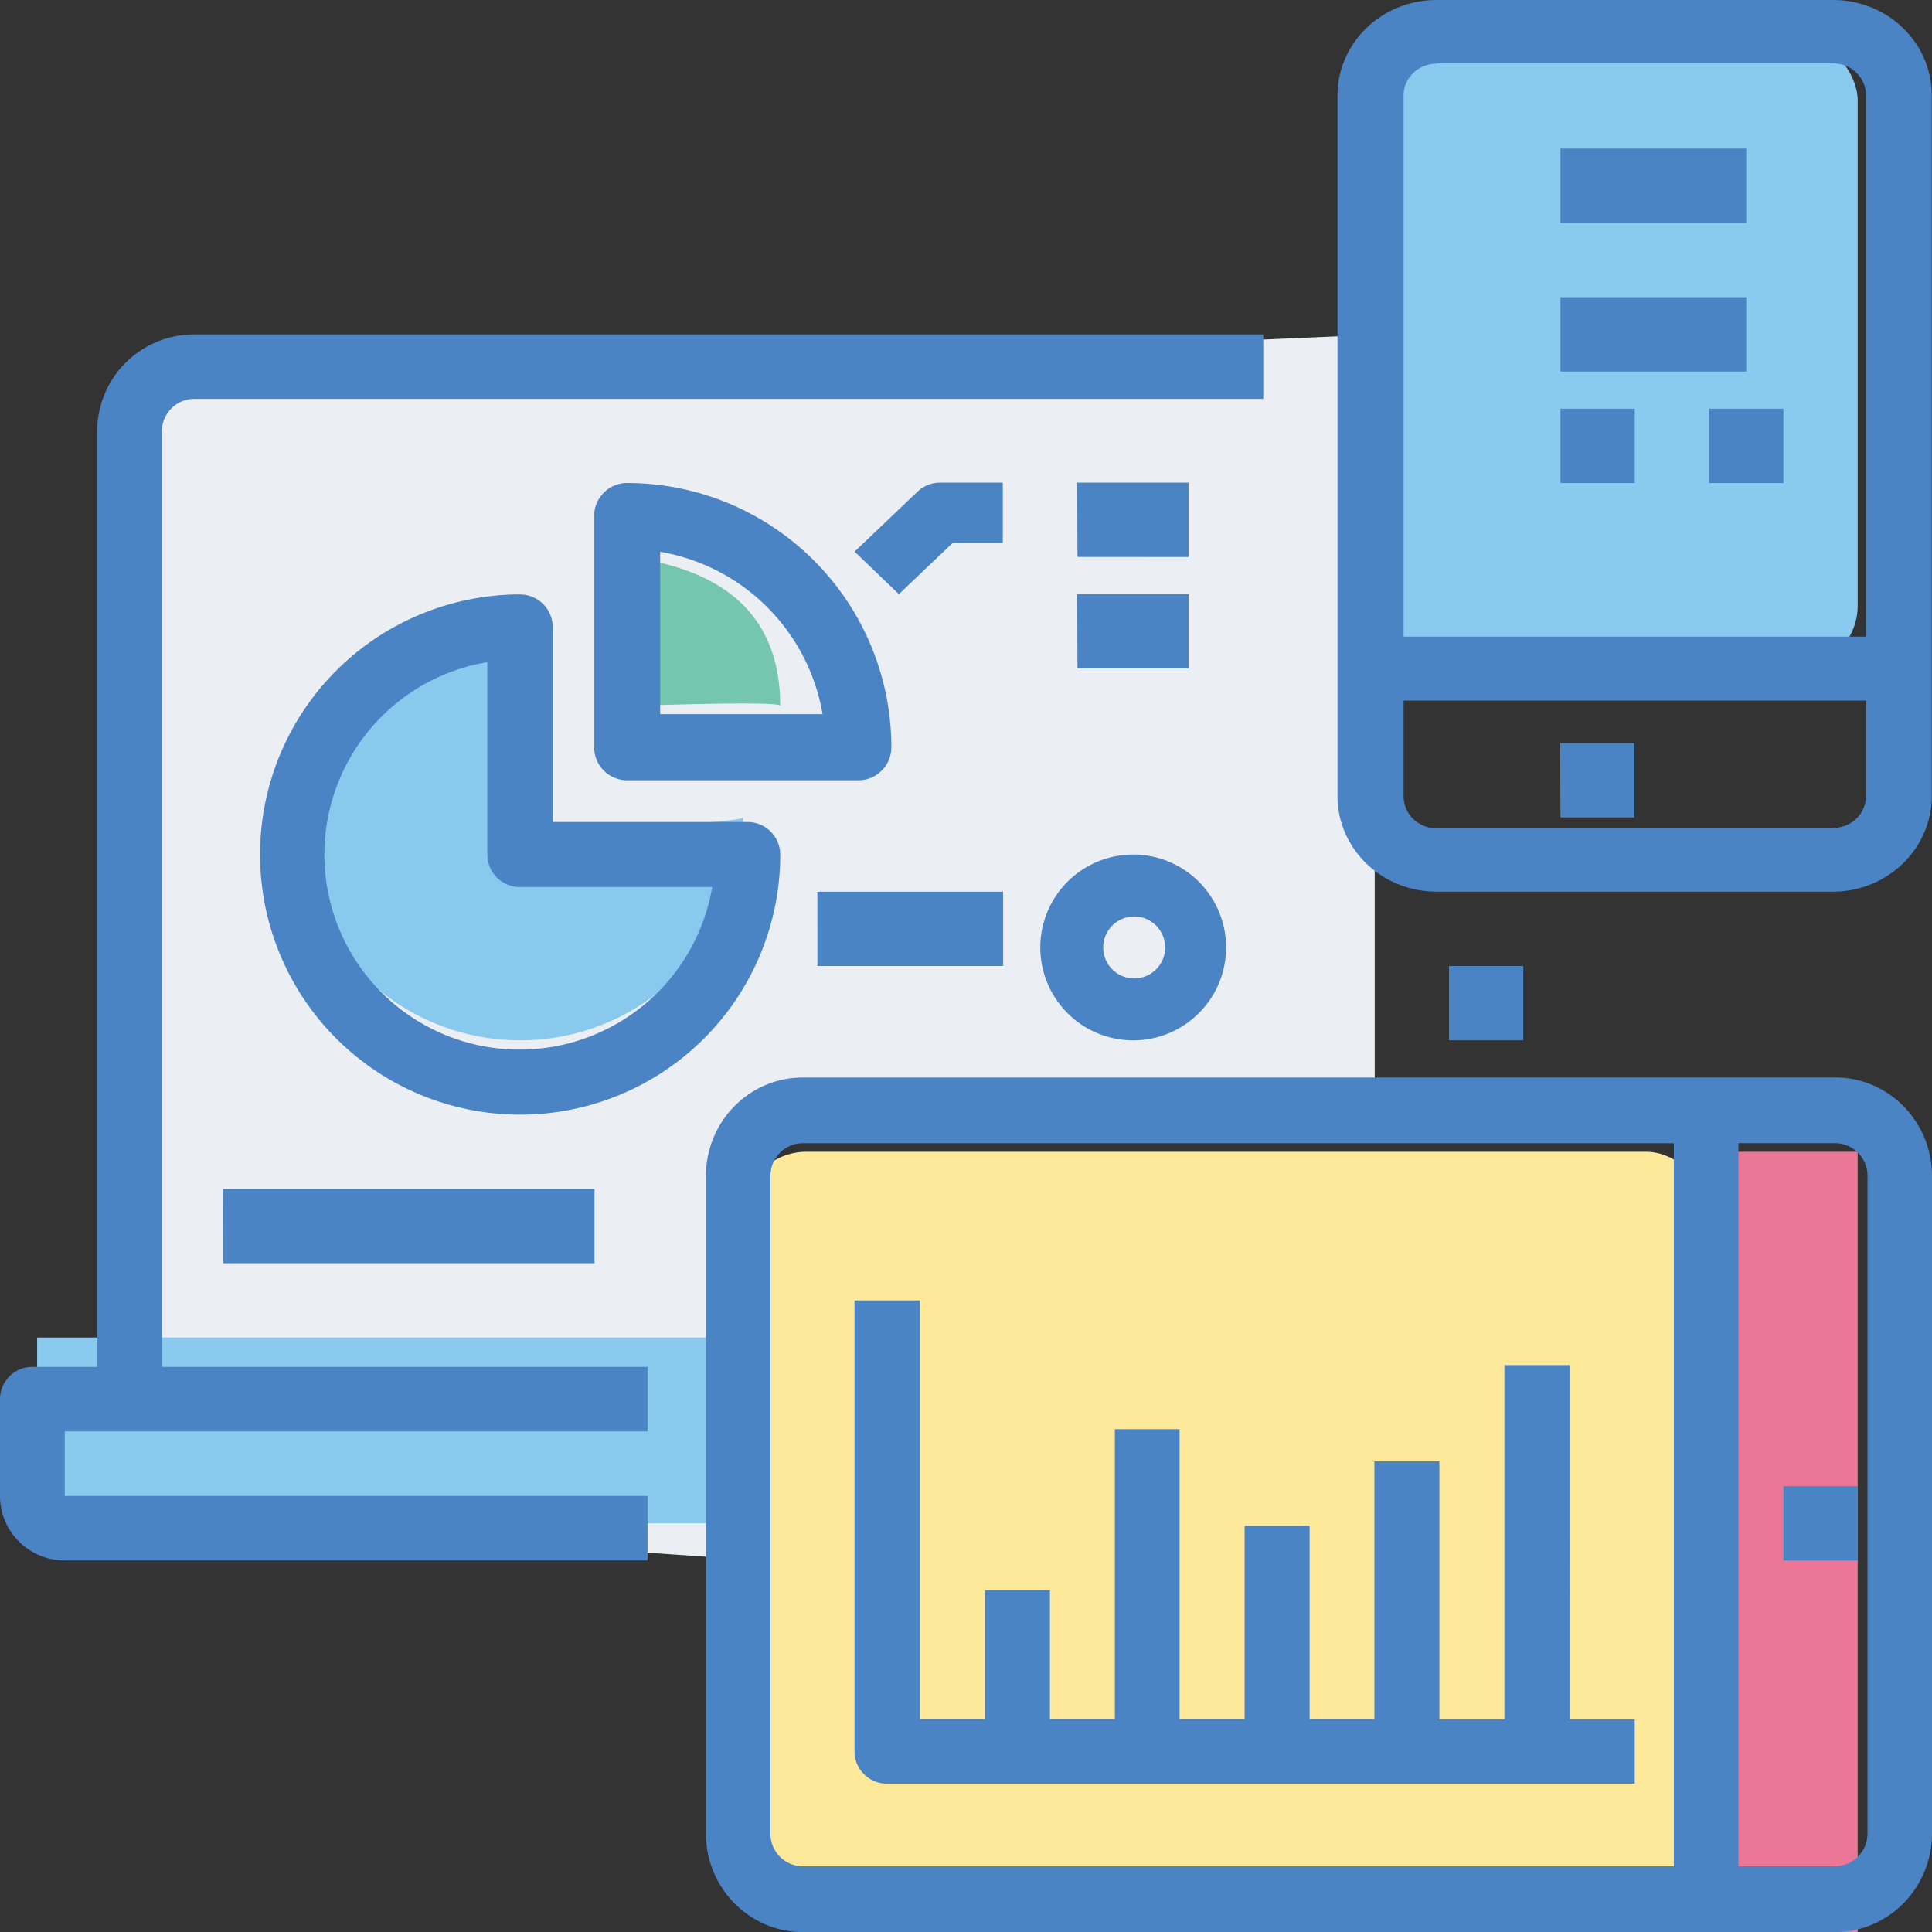 <svg xmlns="http://www.w3.org/2000/svg" width="61" height="61" fill-rule="evenodd"><rect width="100%" height="100%" fill="#333333" stroke="none"/><path fill="#ebeef2" d="M4.165 12.268l39.24-1.7v25.116H23.997V49.27L4.165 47.9H1.482c-.412-1.924-.412-3.173 0-3.748s1.306-.576 2.683 0V12.268z"/><path fill="#eb7797" d="M53.962 36.365h4.692V61h-4.692z"/><path fill="#89c9ee" d="M16.423 32.846a7.038 7.038 0 0 0 7.039-7.038c0 .112-2.505.3-7.515.565l.476-7.604a7.038 7.038 0 1 0 0 14.077z"/><rect width="15.25" height="19.942" x="43.404" y="1.173" fill="#8acaee" rx="2"/><rect width="30.5" height="24.635" x="23.462" y="36.365" fill="#fde999" rx="2"/><path fill="#8acaee" d="M1.173 42.23H23.46v5.865H1.173z"/><path fill="#74c7ad" d="M19.942 22.288v-4.692c3.13.446 4.693 2 4.693 4.692 0-.103-1.564-.103-4.693 0z"/><path d="M5.113 13.614a1.02 1.02 0 0 1 1.023-1.019h33.75v-2.037H6.136a3.062 3.062 0 0 0-3.068 3.056v29.543H1.023A1.02 1.02 0 0 0 0 44.176v3.056c0 1.125.916 2.037 2.045 2.037h18.4v-2.037h-18.4v-2.038h18.4v-2.037H5.114V13.614zM45.75 30.5h2.346v2.346H45.75zm-.4-2.346h12.513c1.727 0 3.128-1.35 3.128-3.017V3.017C61 1.35 59.6 0 57.872 0H45.36c-1.73 0-3.13 1.35-3.13 3.016v22.12c0 1.666 1.4 3.017 3.128 3.017zm12.513-2H45.36c-.576 0-1.043-.45-1.043-1.006V22.12h14.6v3.016c0 .556-.467 1.006-1.043 1.006zM45.36 2h12.513c.576 0 1.043.45 1.043 1.005V20.1h-14.6V3.016c0-.555.467-1.005 1.043-1.005zm3.9 21.462h2.345v2.346H49.27zm-21.116.13a8.351 8.351 0 0 0-8.342-8.342c-.576 0-1.043.467-1.043 1.043v7.3c0 .576.467 1.043 1.043 1.043h7.3c.575 0 1.042-.467 1.042-1.043zm-7.3-1.043v-5.127a6.274 6.274 0 0 1 5.128 5.127h-5.127zm2.754 3.405H17.45v-6.158a1.03 1.03 0 0 0-1.027-1.027 8.212 8.212 0 1 0 8.212 8.212 1.03 1.03 0 0 0-1.027-1.027zm-7.185 7.185a6.158 6.158 0 0 1-1.026-12.232v6.074c0 .567.46 1.026 1.026 1.026h6.074a6.169 6.169 0 0 1-6.074 5.132zm15.25-17.9H29.68a1.02 1.02 0 0 0-.704.278l-1.994 1.9 1.4 1.342 1.7-1.62h1.58v-1.9zm2.347 0h3.518v2.346H34.02zm0 3.52h3.518v2.345H34.02zM7.038 37.538H18.77v2.347H7.04zm18.77-9.384h5.865V30.5h-5.865zm7.038 1.76a2.933 2.933 0 1 0 5.866 0 2.933 2.933 0 0 0-5.866 0zm2.933-.977a.978.978 0 1 1 0 1.955.978.978 0 0 1 0-1.955zM49.27 4.692h5.865v2.346H49.27zm0 4.693h5.865v2.346H49.27zm0 3.52h2.345v2.346H49.27zm4.692 0h2.346v2.346h-2.346zm3.982 21.116h-32.6c-1.687 0-3.056 1.393-3.056 3.112v20.755c0 1.72 1.37 3.113 3.057 3.113h32.6C59.632 61 61 59.606 61 57.887V37.132c0-1.72-1.368-3.113-3.056-3.113zM24.326 57.886V37.132c0-.573.456-1.037 1.02-1.037H52.85v22.83H25.345a1.028 1.028 0 0 1-1.02-1.038zm34.637 0a1.03 1.03 0 0 1-1.02 1.038h-3.055v-22.83h3.056a1.03 1.03 0 0 1 1.02 1.037v20.755zm-2.655-10.963h2.346v2.346h-2.346zm-6.745 7.35V43.1H47.5v11.183h-2.053V46.14h-2.053v8.133H41.35v-6.1h-2.053v6.1h-2.053v-9.15H35.2v9.15h-2.05v-4.066h-2.052v4.066h-2.053V41.058H26.98V55.3c0 .56.46 1.017 1.026 1.017h23.608v-2.034H49.56z" fill="#4b84c4" fill-rule="nonzero"/></svg>